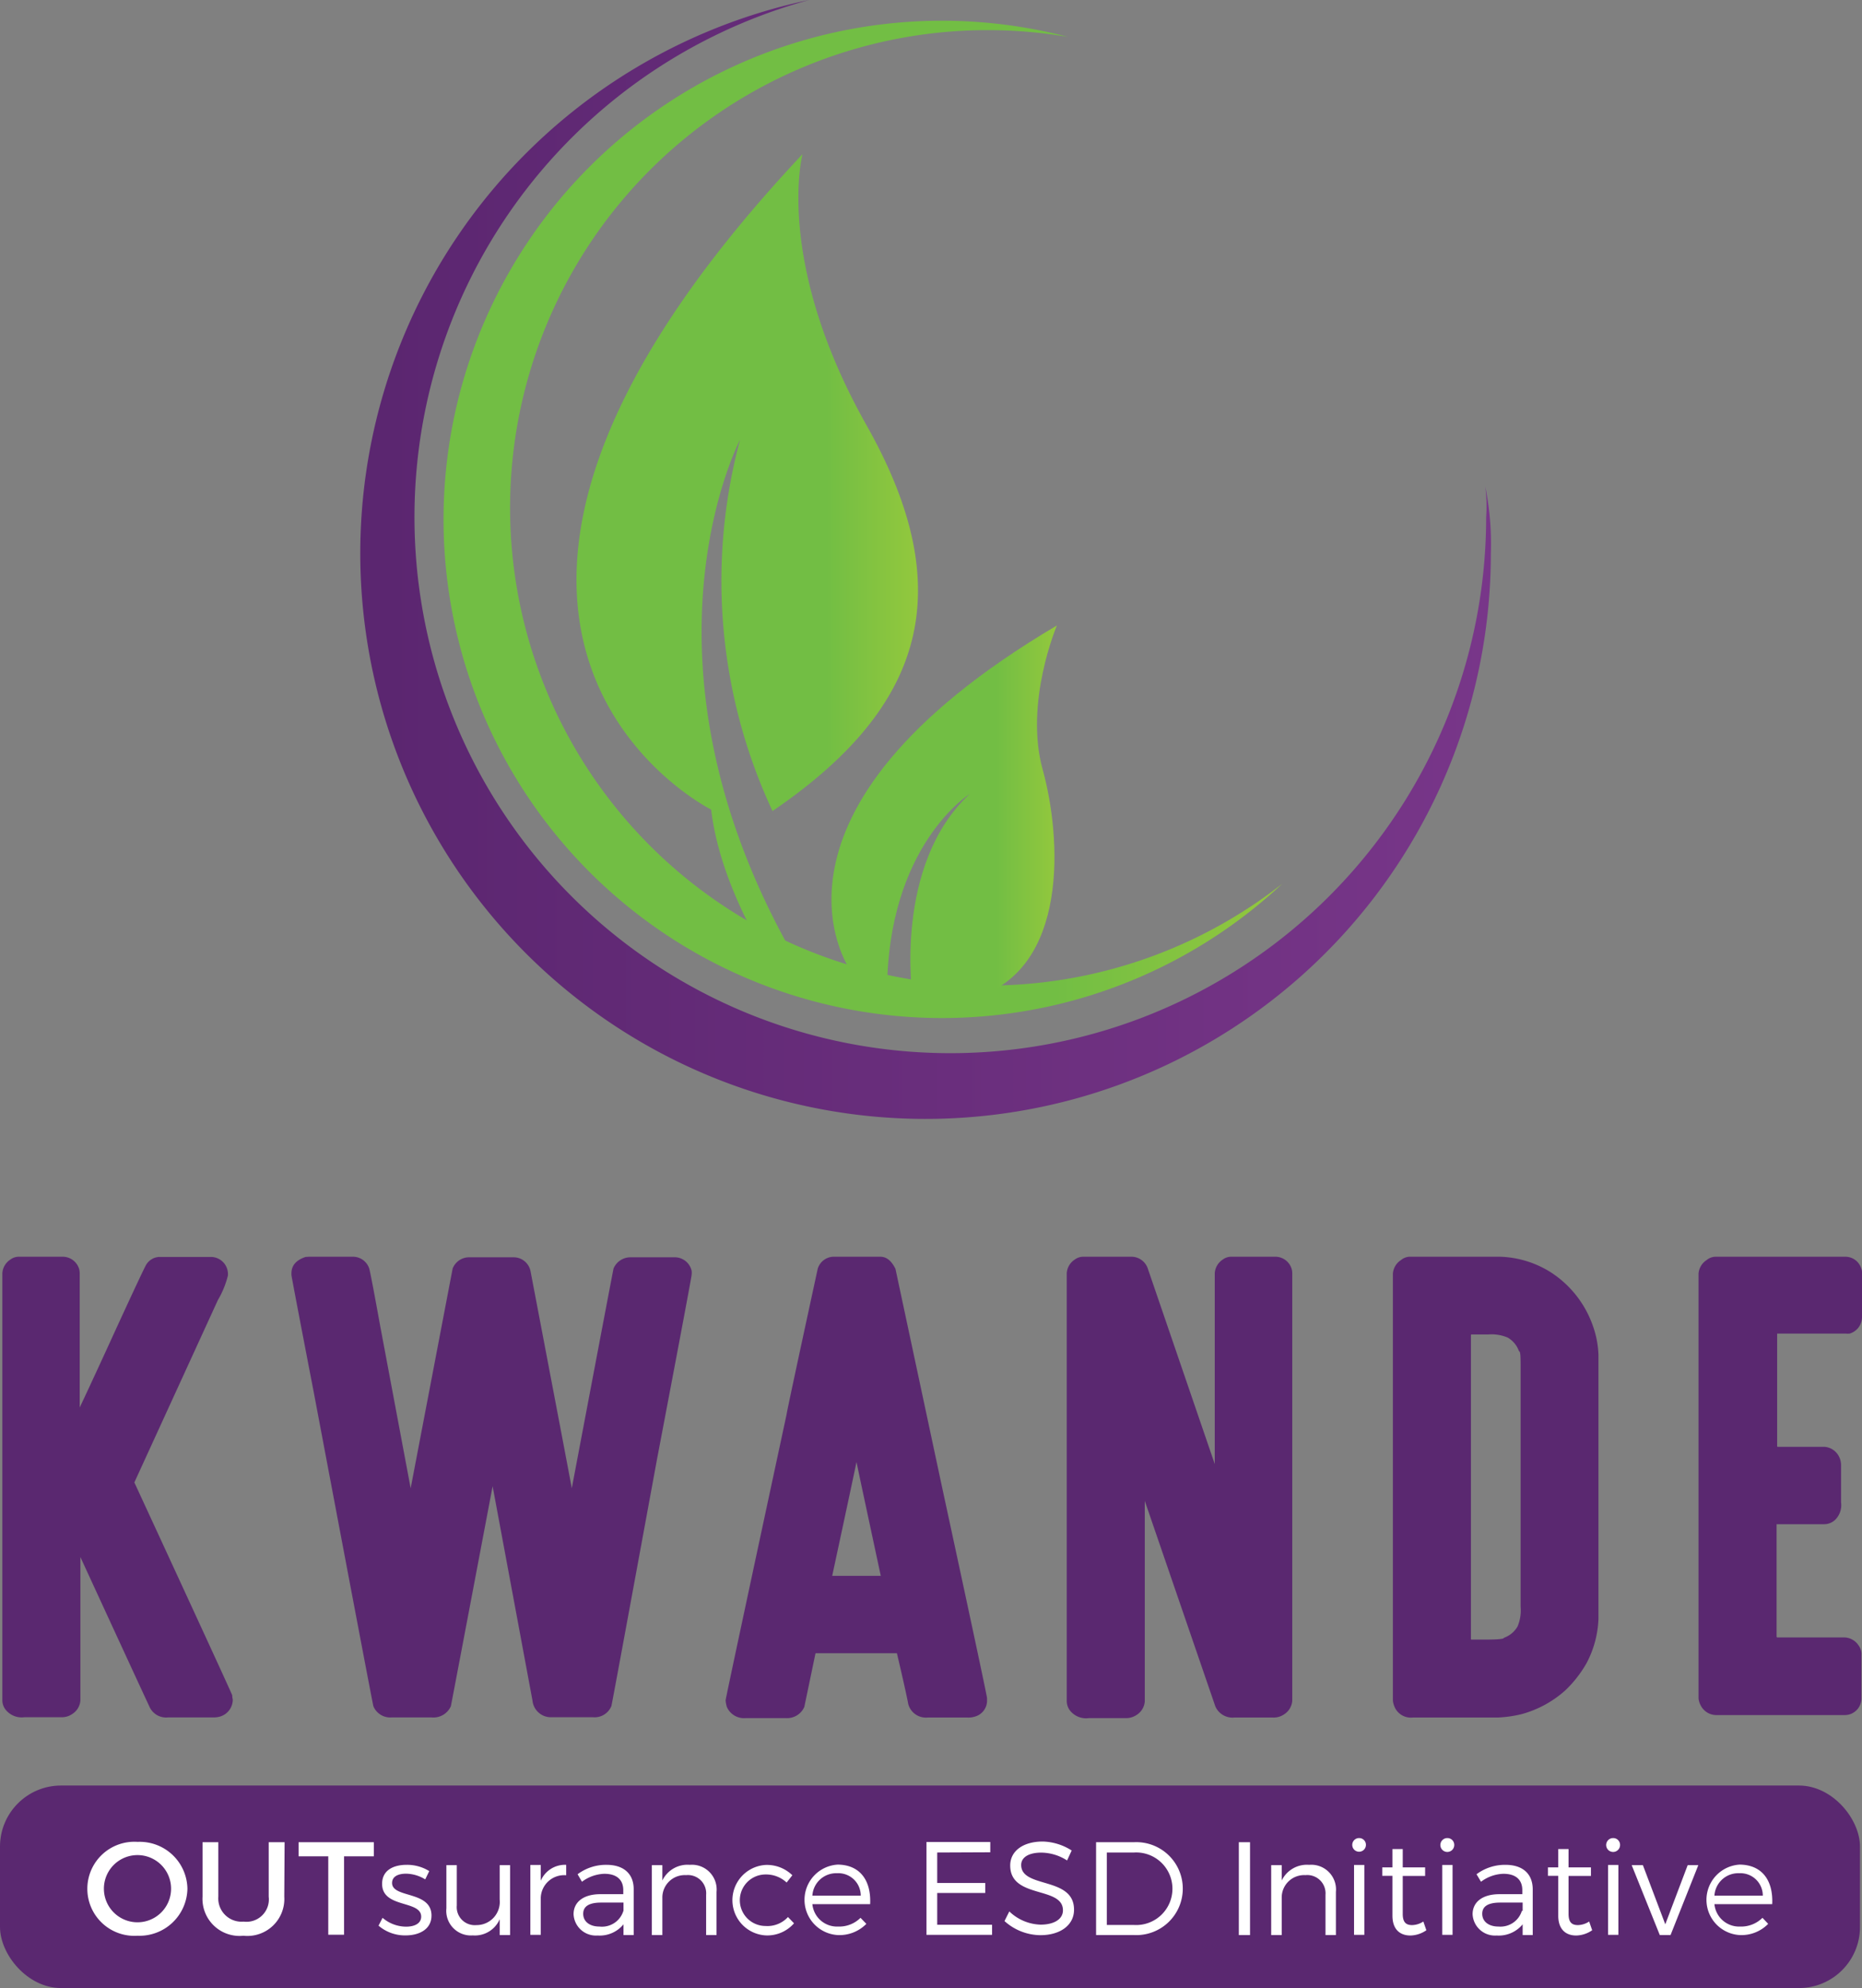 <svg xmlns="http://www.w3.org/2000/svg" xmlns:xlink="http://www.w3.org/1999/xlink" viewBox="0 0 166.31 177.5"><rect x="0" y="0" width="166.31" height="177.5" fill="#808080" stroke="none"/><defs><style>.cls-1{fill:#5a2870;}.cls-2{fill:url(#linear-gradient);}.cls-3{fill:url(#linear-gradient-2);}.cls-4{fill:url(#linear-gradient-3);}.cls-5{fill:url(#linear-gradient-4);}.cls-6{fill:#fff;}</style><linearGradient id="linear-gradient" x1="32.18" y1="49.95" x2="133.16" y2="49.95" gradientUnits="userSpaceOnUse"><stop offset="0" stop-color="#5b2670"/><stop offset="0.02" stop-color="#5b2670"/><stop offset="1" stop-color="#783689"/><stop offset="1" stop-color="#783689"/></linearGradient><linearGradient id="linear-gradient-2" x1="39.57" y1="46.38" x2="114.53" y2="46.38" gradientUnits="userSpaceOnUse"><stop offset="0" stop-color="#72be44"/><stop offset="0.44" stop-color="#72be44"/><stop offset="0.73" stop-color="#72be44"/><stop offset="1" stop-color="#93c83d"/></linearGradient><linearGradient id="linear-gradient-3" x1="51.52" y1="49.59" x2="82.02" y2="49.59" xlink:href="#linear-gradient-2"/><linearGradient id="linear-gradient-4" x1="74.27" y1="72.47" x2="94.4" y2="72.47" xlink:href="#linear-gradient-2"/></defs><g id="Layer_2" data-name="Layer 2"><g id="Layer_1-2" data-name="Layer 1"><rect class="cls-1" y="159.41" width="166.13" height="18.08" rx="5.45"/><path class="cls-2" d="M133.16,49.41A50.49,50.49,0,1,1,72.26,0a47.86,47.86,0,1,0,60.48,46.17,13.74,13.74,0,0,0-.08-2.73A25.58,25.58,0,0,1,133.16,49.41Z"/><path class="cls-3" d="M114.53,78.9A44.52,44.52,0,1,1,95.37,3.29a43.21,43.21,0,0,0-7.15-.6A42.65,42.65,0,1,0,114.53,78.9Z"/><path class="cls-4" d="M69,72.41A48.54,48.54,0,0,1,66.1,39.26S55.77,58.9,70.94,85.42H68.52s-4.21-6.38-5-13.14c0,0-31.88-15.93,8.16-58.52,0,0-2.55,9.56,5.73,24.23S82.67,63.1,69,72.41Z"/><path class="cls-5" d="M75.91,86.56s-9.81-14,18.49-30.72c0,0-2.93,6.88-1.27,12.87S95.55,86.56,87,89.11H81.52s-1.78-11.85,5.1-18.23c0,0-7.39,4.59-7.39,17.72Z"/><path class="cls-1" d="M1.65,112.2h4a1.54,1.54,0,0,1,1.42,1.1,1.81,1.81,0,0,1,.05.36v12s1.12-2.36,3.21-6.94q2.52-5.48,2.73-5.81a1.43,1.43,0,0,1,1.13-.69H18.9a1.53,1.53,0,0,1,1.46,1.49v.15a8.1,8.1,0,0,1-.9,2.21L12,132.35q8.68,18.78,8.74,19s0,.16.05.38a1.58,1.58,0,0,1-1.13,1.52,2.1,2.1,0,0,1-.59.08H15a1.63,1.63,0,0,1-1.67-1q-1.26-2.7-6.15-13.32h0v12.19c0,.17,0,.37,0,.62a1.56,1.56,0,0,1-.72,1.2,1.63,1.63,0,0,1-1,.29H2.19a1.83,1.83,0,0,1-1.6-.57,1.36,1.36,0,0,1-.38-.92V114.28c0-.17,0-.38,0-.62a1.57,1.57,0,0,1,.72-1.21A1.27,1.27,0,0,1,1.65,112.2Z"/><path class="cls-1" d="M27.61,112.2h3.94a1.53,1.53,0,0,1,1.41,1q.1.22,1,5.19l2.72,14.48h0q3.63-19,3.75-19.62a1.58,1.58,0,0,1,1.42-1h4a1.54,1.54,0,0,1,1.54,1.26q3.6,18.87,3.68,19.36h0q3.66-19.32,3.73-19.62a1.64,1.64,0,0,1,1.52-1h3.88a1.55,1.55,0,0,1,1.57,1.18,1.44,1.44,0,0,1,0,.41q0,.21-3.08,16.4Q54.69,152,54.61,152.31a1.62,1.62,0,0,1-1.67,1H49.31a1.65,1.65,0,0,1-1.75-1.49L44,132.69h0q-3.67,19.37-3.73,19.64a1.7,1.7,0,0,1-1.7,1h-3.6a1.63,1.63,0,0,1-1.62-1q-.09-.31-5.32-28-1.87-9.69-2-10.49v-.15c0-.71.42-1.19,1.26-1.47Z"/><path class="cls-1" d="M74.38,112.2h4.24c.57,0,1,.36,1.36,1.08l4.09,19.15q4.09,18.93,4.09,19.18v.29a1.48,1.48,0,0,1-1,1.33,2,2,0,0,1-.74.11H82.84a1.63,1.63,0,0,1-1.73-1.26c0-.07-.31-1.56-1-4.48H72.84l-1,4.79a1.68,1.68,0,0,1-1.65,1H66.61a1.67,1.67,0,0,1-1.69-1,2.6,2.6,0,0,1-.11-.59q.07-.5,5.45-25.54,0-.18,2.78-13A1.52,1.52,0,0,1,74.38,112.2Zm2.11,18.36q0,.08-2.16,10.13h4.34q-2.16-10.06-2.16-10.13Z"/><path class="cls-1" d="M96.72,112.2h4.39a1.55,1.55,0,0,1,1.39,1l6,17.51h0V114.28c0-.17,0-.38,0-.62a1.57,1.57,0,0,1,.72-1.21,1.24,1.24,0,0,1,.74-.25h4a1.52,1.52,0,0,1,1.41,1.1,1.29,1.29,0,0,1,.05.36v37.57c0,.17,0,.37,0,.62a1.56,1.56,0,0,1-.72,1.2,1.65,1.65,0,0,1-1,.29h-3.47a1.67,1.67,0,0,1-1.68-1L102.25,134h0v17.28c0,.17,0,.37,0,.62a1.56,1.56,0,0,1-.72,1.2,1.66,1.66,0,0,1-1,.29H97.26a1.83,1.83,0,0,1-1.6-.57,1.4,1.4,0,0,1-.38-.92V114.28c0-.17,0-.38,0-.62a1.57,1.57,0,0,1,.72-1.21A1.27,1.27,0,0,1,96.72,112.2Z"/><path class="cls-1" d="M125.87,112.2H134a9,9,0,0,1,4.42,1.33,9.35,9.35,0,0,1,3.86,4.86,8.51,8.51,0,0,1,.49,2.57v23.58a9.14,9.14,0,0,1-1.06,3.94,10.45,10.45,0,0,1-1.93,2.46,9.63,9.63,0,0,1-3.85,2.09,10.69,10.69,0,0,1-2.21.31l-.62,0-6.94,0a1.58,1.58,0,0,1-1.65-1.08,1.65,1.65,0,0,1-.1-.44q0-6.4,0-10.23V124c0-2.51,0-5.93,0-10.29a1.57,1.57,0,0,1,.72-1.21A1.27,1.27,0,0,1,125.87,112.2Zm5.51,7v27.13s0,.05.05.05h1.18c1.15,0,1.72-.05,1.72-.16a2.3,2.3,0,0,0,1.21-1,3.69,3.69,0,0,0,.28-1.75V122.35c0-1.15,0-1.72-.15-1.72a2.27,2.27,0,0,0-1-1.21,3.69,3.69,0,0,0-1.75-.28h-1.51S131.38,119.16,131.38,119.19Z"/><path class="cls-1" d="M153.23,112.2h11.64a1.49,1.49,0,0,1,1.39,1.1.84.84,0,0,1,.05.34v4a1.54,1.54,0,0,1-1.1,1.42,1.81,1.81,0,0,1-.36,0h-6.07a0,0,0,0,0-.05,0v10.05s0,.06.05.06h3.55l.62,0a1.57,1.57,0,0,1,1.2.69,1.7,1.7,0,0,1,.29,1v3.27a1.84,1.84,0,0,1-.54,1.57,1.44,1.44,0,0,1-1,.38h-4.17l-.05,0v10.06a0,0,0,0,0,.05.05h5.45l.62,0a1.57,1.57,0,0,1,1.21.72,1.27,1.27,0,0,1,.25.75v4a1.5,1.5,0,0,1-1.1,1.41,1.81,1.81,0,0,1-.36.05h-1.31l-10.24,0a1.57,1.57,0,0,1-1.33-.83,1.66,1.66,0,0,1-.21-.66c0-4.26,0-7.62,0-10.11V124c0-2.51,0-5.93,0-10.29a1.57,1.57,0,0,1,.72-1.21A1.27,1.27,0,0,1,153.23,112.2Z"/><path class="cls-6" d="M16.74,168.62a4.28,4.28,0,0,1-4.45,4.2,4.2,4.2,0,1,1,0-8.38A4.26,4.26,0,0,1,16.74,168.62Zm-7.46,0a3,3,0,0,0,6,0,3,3,0,0,0-6,0Z"/><path class="cls-6" d="M25.39,169.33a3.3,3.3,0,0,1-3.65,3.49,3.31,3.31,0,0,1-3.65-3.49v-4.86H19.5v4.86a2.08,2.08,0,0,0,2.26,2.23A2,2,0,0,0,24,169.33v-4.86h1.42Z"/><path class="cls-6" d="M30.73,165.73v7H29.32v-7H26.67v-1.26h6.72v1.26Z"/><path class="cls-6" d="M38.34,167.05l-.36.74a3.35,3.35,0,0,0-1.71-.51c-.71,0-1.25.25-1.25.83,0,1.38,3.52.67,3.52,2.91,0,1.23-1.1,1.77-2.31,1.77a3.62,3.62,0,0,1-2.42-.87l.36-.7a3.25,3.25,0,0,0,2.1.79c.74,0,1.34-.27,1.35-.89,0-1.5-3.5-.73-3.49-2.94,0-1.2,1-1.69,2.19-1.69A3.74,3.74,0,0,1,38.34,167.05Z"/><path class="cls-6" d="M45.56,172.76h-.93v-1.41a2.41,2.41,0,0,1-2.4,1.44,2.2,2.2,0,0,1-2.36-2.42v-3.85h.93v3.6a1.61,1.61,0,0,0,1.75,1.75,2.07,2.07,0,0,0,2.08-2.28v-3.07h.93Z"/><path class="cls-6" d="M48.3,167.91a2.35,2.35,0,0,1,2.27-1.42v.93a2.09,2.09,0,0,0-2.27,2v3.32h-.93v-6.24h.93Z"/><path class="cls-6" d="M55.69,171.8a2.74,2.74,0,0,1-2.31,1,2,2,0,0,1-2.15-1.9c0-1.09.88-1.78,2.36-1.79h2.08v-.36c0-.92-.58-1.46-1.69-1.46a3.54,3.54,0,0,0-2,.71l-.39-.67a4.22,4.22,0,0,1,2.58-.84c1.55,0,2.42.81,2.43,2.15v4.12h-.91Zm0-1.2v-.74h-2c-1.05,0-1.6.32-1.6,1s.56,1.14,1.45,1.14A2,2,0,0,0,55.68,170.6Z"/><path class="cls-6" d="M64,168.91v3.85h-.93v-3.6a1.63,1.63,0,0,0-1.79-1.75,2,2,0,0,0-2.12,2v3.35h-.94v-6.24h.94v1.37a2.49,2.49,0,0,1,2.45-1.4A2.21,2.21,0,0,1,64,168.91Z"/><path class="cls-6" d="M70.77,167.42l-.51.65a2.69,2.69,0,0,0-1.88-.72,2.3,2.3,0,0,0,0,4.6,2.48,2.48,0,0,0,2-.8l.54.56a3.17,3.17,0,0,1-2.53,1.08,3.15,3.15,0,0,1,0-6.29A3.25,3.25,0,0,1,70.77,167.42Z"/><path class="cls-6" d="M77.72,170H72.56a2.21,2.21,0,0,0,2.3,2,2.69,2.69,0,0,0,2-.78l.52.54a3.36,3.36,0,0,1-2.55,1,3.15,3.15,0,0,1,0-6.29C76.81,166.49,77.82,167.88,77.72,170Zm-.84-.76a2,2,0,0,0-2.11-2,2.13,2.13,0,0,0-2.21,2Z"/><path class="cls-6" d="M83.71,165.39v2.72H88V169H83.71v2.84h4.9v.9H82.75v-8.29h5.7v.92Z"/><path class="cls-6" d="M95.72,165.21l-.41.89a4.33,4.33,0,0,0-2.31-.7c-1.08,0-1.79.4-1.79,1.1,0,2.13,4.73,1,4.72,4,0,1.38-1.24,2.27-3,2.27a4.84,4.84,0,0,1-3.21-1.26l.43-.86a4.2,4.2,0,0,0,2.79,1.18c1.21,0,2-.49,2-1.28,0-2.18-4.71-1-4.71-4,0-1.3,1.16-2.14,2.9-2.14A5,5,0,0,1,95.72,165.21Z"/><path class="cls-6" d="M101.29,164.47a4.15,4.15,0,1,1,0,8.29H97.9v-8.29Zm-2.43,7.39h2.44a3.24,3.24,0,1,0,0-6.47H98.86Z"/><path class="cls-6" d="M110.65,172.76v-8.29h1v8.29Z"/><path class="cls-6" d="M119.32,168.91v3.85h-.93v-3.6a1.63,1.63,0,0,0-1.79-1.75,2,2,0,0,0-2.12,2v3.35h-.94v-6.24h.94v1.37a2.5,2.5,0,0,1,2.45-1.4A2.21,2.21,0,0,1,119.32,168.91Z"/><path class="cls-6" d="M122,164.74a.61.61,0,1,1-.61-.64A.6.6,0,0,1,122,164.74Zm-1.06,8v-6.24h.92v6.24Z"/><path class="cls-6" d="M127.4,172.33a2.59,2.59,0,0,1-1.42.47c-.93,0-1.61-.54-1.61-1.77v-3.56h-.91v-.75h.91v-1.64h.92v1.64h2v.76h-2v3.39c0,.76.3,1,.84,1a1.89,1.89,0,0,0,1-.32Z"/><path class="cls-6" d="M129.89,164.74a.62.62,0,1,1-.61-.64A.61.61,0,0,1,129.89,164.74Zm-1.07,8v-6.24h.92v6.24Z"/><path class="cls-6" d="M136,171.8a2.76,2.76,0,0,1-2.32,1,2,2,0,0,1-2.15-1.9c0-1.09.88-1.78,2.37-1.79h2.07v-.36c0-.92-.57-1.46-1.69-1.46a3.51,3.51,0,0,0-2,.71l-.4-.67a4.24,4.24,0,0,1,2.58-.84c1.56,0,2.42.81,2.44,2.15v4.12H136Zm0-1.2v-.74h-2c-1.06,0-1.61.32-1.61,1s.56,1.14,1.45,1.14A2,2,0,0,0,135.93,170.6Z"/><path class="cls-6" d="M142.21,172.33a2.6,2.6,0,0,1-1.43.47c-.92,0-1.6-.54-1.6-1.77v-3.56h-.92v-.75h.92v-1.64h.92v1.64h2v.76h-2v3.39c0,.76.3,1,.84,1a1.89,1.89,0,0,0,1-.32Z"/><path class="cls-6" d="M144.7,164.74a.62.62,0,1,1-.62-.64A.61.61,0,0,1,144.7,164.74Zm-1.07,8v-6.24h.92v6.24Z"/><path class="cls-6" d="M148.25,172.76l-2.51-6.24h1l2,5.28,2-5.28h.95l-2.48,6.24Z"/><path class="cls-6" d="M158.29,170h-5.16a2.21,2.21,0,0,0,2.29,2,2.7,2.7,0,0,0,2-.78l.51.54a3.34,3.34,0,0,1-2.54,1,3.15,3.15,0,0,1,0-6.29C157.38,166.49,158.39,167.88,158.29,170Zm-.84-.76a2,2,0,0,0-2.11-2,2.13,2.13,0,0,0-2.21,2Z"/></g></g></svg>